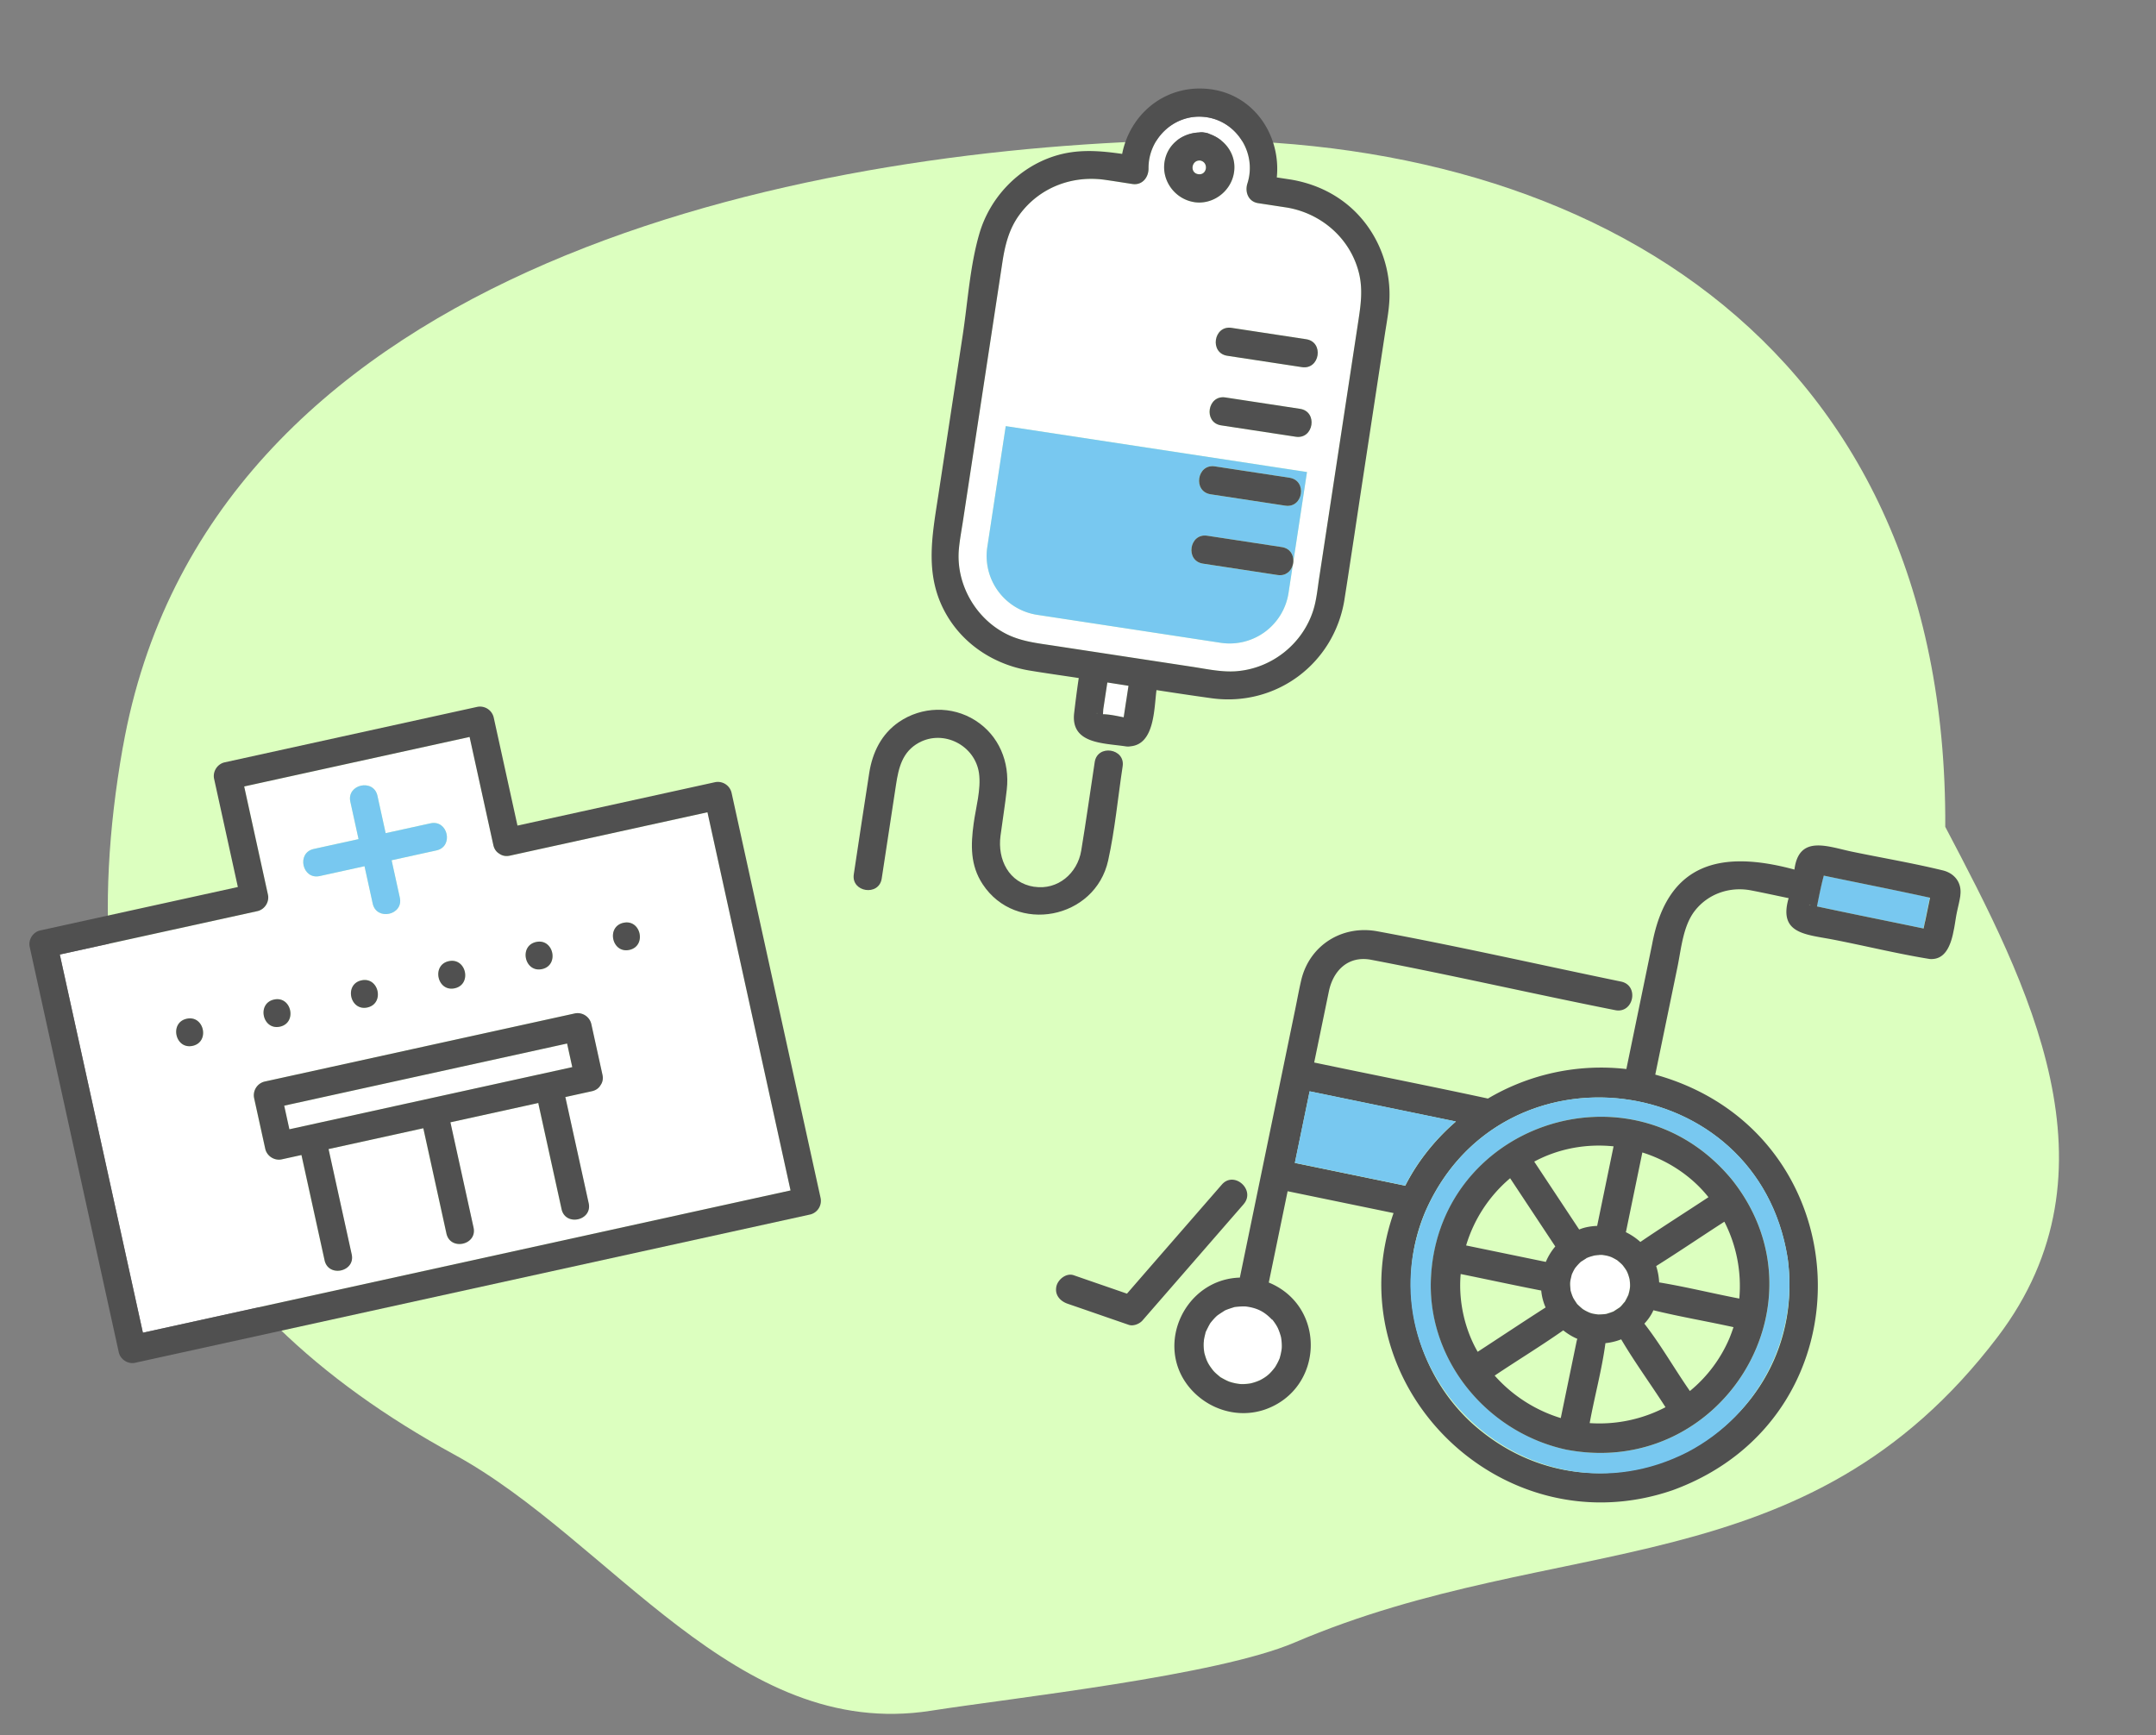 <?xml version="1.0" encoding="utf-8"?>
<svg xmlns="http://www.w3.org/2000/svg" width="200" height="161" fill="none">
  <rect width="100%" height="100%" fill="#808080" stroke="none"/>
  <path d="M11.402 69.296c7.751-43.798 60.432-55.06 96.103-56.237 38.948-1.279 73.173 18.176 72.946 63.648 7.696 14.638 16.631 31.841 4.853 47.328-17.774 23.386-40.717 17.876-65.202 28.341-7.214 3.084-26.075 5.13-33.771 6.336-18.077 2.821-29.655-15.837-44.2-23.773-25.504-13.923-36.208-34.729-30.736-65.636l.007-.007z" fill="#DCFFBF"/>
  <g clip-path="url(#a)">
    <path d="M111.155 16.158c.821.125 1.002-1.095.192-1.264-.82-.08-1.013 1.14-.192 1.264zM101.722 66.18s.044-.011.088-.004c-.025-.023-.054-.027-.088.005zM102.35 65.752c-.016.104-.018.308-.035.507.624.012 1.282.16 1.918.287.003-.019.008-.036.01-.052l.438-2.873-1.962-.307-.372 2.438h.003z" fill="#fff"/>
    <path d="m122.371 53.614 3.658-24.006c.216-1.422.387-2.806.041-4.237-.78-3.215-3.458-5.558-6.679-6.112l-2.678-.409c-.918-.14-1.253-1.033-.999-1.83.92-2.892-1.106-5.978-4.157-6.186-2.731-.188-5.04 2.076-5.016 4.789.008.836-.584 1.589-1.499 1.45-.855-.131-1.708-.272-2.562-.391-3.065-.427-6.08.733-7.929 3.26-.968 1.327-1.33 2.833-1.571 4.416l-3.636 23.864c-.136.888-.306 1.78-.392 2.675-.305 3.22 1.49 6.435 4.362 7.901 1.387.71 2.882.869 4.395 1.1l12.898 1.965c1.373.209 2.795.529 4.185.401 3.234-.294 6.041-2.544 7.025-5.643.305-.958.397-2.013.548-3.002l.006-.005zm-2.174-13.099-6.924-1.055c-1.671-.255-1.271-2.844.394-2.59l6.925 1.055c1.671.254 1.271 2.844-.395 2.59zm-5.954-10.1 6.924 1.055c1.671.255 1.271 2.845-.395 2.59l-6.924-1.054c-1.671-.255-1.271-2.845.395-2.59zm-2.999-18.123c.15-.028.317-.026.499.012.188.018.348.069.483.14 1.511.535 2.547 2.002 2.228 3.68-.321 1.687-1.978 2.905-3.693 2.628-1.746-.282-3-1.955-2.732-3.714.251-1.647 1.65-2.688 3.217-2.743l-.002-.003zm8.288 42.714a5.527 5.527 0 0 1-6.29 4.626l-17.027-2.594a5.527 5.527 0 0 1-4.627-6.29l1.71-11.217 27.943 4.258-1.261 8.276c-.004.116-.022.23-.052.342l-.396 2.596v.002z" fill="#fff"/>
    <path d="M124.718 55.61c.573-3.602 1.099-7.212 1.649-10.82l2.095-13.75c.17-1.12.396-2.252.431-3.386.11-3.488-1.498-6.921-4.326-8.998-1.423-1.044-3.045-1.691-4.78-1.99l-1.345-.205c.398-3.95-2.191-7.851-6.487-8.22-3.967-.339-7.142 2.39-7.859 6.037-2.125-.306-4.188-.474-6.326.218-3.327 1.078-5.948 3.841-6.921 7.184-.878 3.012-1.073 6.33-1.544 9.418l-2.248 14.758c-.602 3.948-1.379 7.708.873 11.388 1.657 2.707 4.462 4.446 7.567 4.962 1.52.253 3.049.464 4.572.697-.162 1.083-.3 2.173-.425 3.243-.341 2.88 2.735 2.784 4.779 3.095.163.025.315.022.454-.005 2.221-.208 2.177-3.45 2.403-5.214 1.699.262 3.397.518 5.097.753 5.991.828 11.395-3.202 12.344-9.17l-.003.005zm-9.923 6.653c-1.392.127-2.812-.193-4.185-.402l-12.898-1.966c-1.513-.23-3.007-.389-4.394-1.099-2.872-1.468-4.67-4.682-4.363-7.9.087-.897.257-1.788.392-2.676l3.636-23.864c.241-1.583.603-3.089 1.572-4.415 1.845-2.529 4.86-3.689 7.929-3.261.856.12 1.709.26 2.562.39.914.14 1.506-.613 1.498-1.45-.024-2.712 2.283-4.977 5.016-4.788 3.048.21 5.077 3.297 4.157 6.186-.254.797.085 1.691.999 1.83l2.679.409c3.218.551 5.899 2.894 6.678 6.112.346 1.433.175 2.818-.041 4.237l-3.658 24.01c-.151.991-.246 2.045-.548 3.001-.984 3.1-3.791 5.35-7.025 5.644l-.006.002zm-12.987 3.91c-.044-.006-.079-.004-.089.005.032-.032.061-.03.089-.005zm2.655-1.111-.218 1.432a.304.304 0 0 1-.01.052c-.636-.126-1.297-.275-1.918-.287.014-.2.019-.405.035-.506l.371-2.438 1.962.307-.219 1.44h-.003z" fill="#505050"/>
    <path d="M110.758 18.75c1.715.277 3.372-.942 3.693-2.63.319-1.676-.717-3.144-2.228-3.679a1.36 1.36 0 0 0-.483-.14 1.347 1.347 0 0 0-.499-.012c-1.567.056-2.966 1.096-3.217 2.744-.268 1.761.986 3.431 2.732 3.713l.002.003zm.587-3.855c.81.168.629 1.389-.192 1.264s-.628-1.344.192-1.264z" fill="#505050"/>
    <path d="m118.515 53.345-6.924-1.055c-1.671-.255-1.271-2.844.395-2.59l6.924 1.054c.762.117 1.091.718 1.07 1.314l1.261-8.277-27.944-4.258-1.71 11.217a5.527 5.527 0 0 0 4.627 6.29l17.025 2.594a5.527 5.527 0 0 0 6.29-4.626l.396-2.596c-.157.575-.651 1.051-1.413.935l.003-.002zm-5.819-10.08 6.924 1.056c1.671.255 1.271 2.844-.395 2.59l-6.924-1.055c-1.671-.254-1.271-2.844.395-2.59z" fill="#78C8F0"/>
    <path d="m113.849 33.006 6.924 1.055c1.666.254 2.066-2.336.395-2.59l-6.925-1.055c-1.665-.254-2.065 2.336-.394 2.59zM112.302 45.856l6.924 1.055c1.666.254 2.066-2.336.395-2.59l-6.924-1.055c-1.666-.254-2.066 2.336-.395 2.59zM113.673 36.872c-1.666-.254-2.065 2.336-.395 2.59l6.925 1.056c1.666.254 2.065-2.336.395-2.59l-6.925-1.056zM119.98 52.068c.021-.596-.308-1.197-1.07-1.313l-6.924-1.056c-1.666-.253-2.066 2.336-.395 2.59l6.924 1.056c.759.116 1.256-.36 1.412-.935.031-.112.048-.226.053-.342zM95.942 82.272c-2.37-.361-3.421-2.546-3.131-4.729.189-1.434.423-2.867.584-4.305.287-2.541-.726-5.01-2.923-6.404-2.165-1.377-4.973-1.302-7.087.15-1.617 1.11-2.449 2.815-2.748 4.707-.496 3.137-.957 6.28-1.435 9.42-.254 1.665 2.336 2.065 2.59.394l1.327-8.704c.239-1.567.58-3.055 2.115-3.895 2.307-1.26 5.228.253 5.584 2.841.203 1.468-.3 3.2-.496 4.646-.272 1.994-.332 3.864.832 5.635 3.087 4.692 10.439 3.252 11.643-2.195.632-2.861.903-5.842 1.345-8.74.253-1.666-2.336-2.066-2.591-.395-.418 2.74-.799 5.49-1.253 8.225-.349 2.096-2.17 3.677-4.356 3.344v.005z" fill="#505050"/>
  </g>
  <g clip-path="url(#b)">
    <path d="M115.511 121.183c-.328-.007-.657.028-.976.058-.288.096-.611.184-.898.315-.201.131-.42.267-.612.4-.124.096-.136.111-.039.018a5.154 5.154 0 0 0-.702.753c-.158.261-.296.552-.431.827-.06.246-.139.506-.167.768.003-.017-.013.144-.021.229.001.078-.005.232-.003.224.005.225.023.436.055.658.032.266.023.1.008.045.06.255.139.504.238.74-.005-.018.061.125.091.191.038.069.116.197.109.187.102.177.225.34.349.495.201.249.456.44.699.654.264.149.543.31.833.422.285.093.681.192 1.006.216.025.005.052.002.103.004.287-.001.577-.019.864-.063.337-.077.598-.162.897-.307.672-.354.948-.642 1.363-1.178.175-.258.303-.542.431-.826.1-.316.168-.648.202-.978a4.435 4.435 0 0 0-.062-.962 4.432 4.432 0 0 0-.316-.911 6.908 6.908 0 0 0-.475-.728c-.642-.677-1.223-1.013-2.038-1.189a4.666 4.666 0 0 0-.496-.077l-.012.015zM147.208 116.691c-.189.116-.38.241-.569.358a5.17 5.17 0 0 0-.526.573c-.12.2-.222.403-.317.608-.058.239-.132.474-.148.721-.018.255.014.52.039.776.076.223.139.461.243.672.081.155.263.408.361.566.166.164.342.321.52.47.221.149.467.261.706.362.117.024.222.063.338.087.134.027.26.045.397.056.243-.002.49-.02.73-.048.232-.073.464-.146.692-.237.162-.114.331-.217.491-.322.042-.034.042-.034.061-.039.187-.151.318-.366.491-.529.121-.208.227-.428.333-.648.065-.271.126-.483.152-.78a4.055 4.055 0 0 0-.043-.674 4.045 4.045 0 0 0-.274-.773c-.116-.197-.219-.33-.348-.503-.154-.179-.342-.321-.518-.478a5.109 5.109 0 0 0-.723-.366c.136.054.151.066.12.051-.257-.105-.543-.146-.805-.183-.243.001-.48.013-.724.058-.175.05-.495.13-.679.222z" fill="#fff"/>
    <path d="m170.041 81.411-.874-.18c-.26.965-.433 1.888-.633 2.856 3.291.714 6.595 1.361 9.891 2.05l.591-2.865c-2.989-.66-5.987-1.236-8.982-1.87l.007.01zM167.869 83.958l.1.02a.32.32 0 0 0-.175-.035c.027-.003.059.012.084.017l-.009-.002zM168.363 81.064c-.14.006-.459.078 0 0z" fill="#78C8F0"/>
    <path d="M181.845 83.07c.167-1.149-.507-2.047-1.614-2.32-2.744-.669-5.546-1.143-8.311-1.714-2.26-.449-5.043-1.688-5.46 1.636-6.809-1.837-11.792-.663-13.202 6.928l-2.389 11.577a20.608 20.608 0 0 0-12.841 2.738c-5.361-1.158-10.751-2.218-16.118-3.343l1.36-6.592c.391-1.896 1.742-3.31 3.847-2.953 7.586 1.444 15.128 3.182 22.709 4.686 1.716.354 2.263-2.296.547-2.65-7.528-1.553-15.04-3.267-22.601-4.663-3.261-.604-6.29 1.283-7.061 4.517-.211.897-.374 1.813-.56 2.716l-5.137 24.893c-5.057.147-7.935 6.184-4.715 10.147 1.692 2.067 4.5 2.974 7.062 2.087 5.459-1.93 5.706-9.563.337-11.776l1.748-8.471 9.826 2.027c-5.509 15.846 9.952 31.209 25.908 25.704 18.752-6.854 17.611-33.214-1.631-38.548l2.061-9.987c.35-1.698.514-3.797 1.603-5.204 1.23-1.585 3.229-2.269 5.186-1.908 1.178.226 2.349.485 3.523.727-.953 3.274 1.522 3.353 3.987 3.818 3.04.584 6.062 1.338 9.112 1.829 2.099.14 2.202-2.844 2.496-4.268.111-.539.259-1.087.336-1.632l-.008-.001zm-63.831 39.347s.022.021.037.033c.177.235.333.449.474.728.121.258.213.528.288.794.02.073.023.099.028.117.047.321.077.638.062.963-.033.33-.11.659-.202.977a5.55 5.55 0 0 1-.431.826c-.412.528-.691.825-1.363 1.178a4.552 4.552 0 0 1-.896.307 4.104 4.104 0 0 1-.864.064c-.052-.002-.087-.001-.104-.004a4.606 4.606 0 0 1-1.006-.217c-.289-.111-.568-.272-.833-.422-.236-.204-.491-.395-.698-.653-.123-.164-.246-.327-.35-.495.007.01-.071-.119-.109-.187a2.47 2.47 0 0 0-.091-.191 5.447 5.447 0 0 1-.238-.74c.015.055.033.222-.008-.045a4.518 4.518 0 0 1-.055-.659c-.003.017.003-.138.003-.224.017-.083.025-.245.021-.229.035-.251.108-.521.167-.768.135-.274.273-.565.431-.826.212-.267.44-.531.703-.753-.096.084-.086.077.038-.018.203-.14.412-.269.612-.4.278-.125.602-.222.899-.316a7.17 7.17 0 0 1 .975-.058c.17.018.339.044.497.077.806.175 1.358.487 2.001 1.155l.012-.014zM130.352 110l-10.234-2.111 1.37-6.642 13.574 2.801c-1.891 1.63-3.557 3.687-4.702 5.954l-.008-.002zm35.471 6.663c2.23 16.294-17.044 26.433-29.308 15.347-5.347-4.928-7.147-12.906-4.3-19.596 7.052-16.123 30.811-13.163 33.6 4.248l.008.001zm2.536-35.599c-.14.006-.459.078 0 0zm.927-.577-.021.1.021-.1zm-1.412 3.473s-.056-.02-.083-.017a.26.26 0 0 1 .175.036l-.1-.02h.008zm10.701 1.534-.133.646c-3.296-.688-6.599-1.344-9.891-2.05.199-.968.372-1.89.632-2.856 3.288.687 6.576 1.331 9.857 2.051l-.457 2.211-.008-.002z" fill="#505050"/>
    <path d="m121.484 101.238-1.37 6.641 10.234 2.112c1.145-2.268 2.811-4.324 4.702-5.954l-13.566-2.799zM132.222 112.414c-6.234 15.023 9.831 29.734 24.356 22.284 6.575-3.461 10.292-10.706 9.245-18.044-2.789-17.411-26.548-20.371-33.6-4.248l-.001.008zm28.434-2.991c9.145 11.47-1.003 27.835-15.381 25.058-7.202-1.572-12.663-8.052-12.54-15.468.32-14.637 18.556-20.924 27.921-9.59z" fill="#78C8F0"/>
    <path d="M132.726 119.012c-.123 7.417 5.338 13.896 12.54 15.469 14.388 2.77 24.528-13.596 15.381-25.058-9.367-11.326-27.602-5.039-27.921 9.589zm7.36-9.705 4.189 6.33a5.424 5.424 0 0 0-.877 1.433l-7.395-1.526a13.081 13.081 0 0 1 4.083-6.237zm-3.01 16.102c-1.228-2.127-1.797-4.756-1.576-7.215 2.491.506 4.976 1.045 7.471 1.533a5.01 5.01 0 0 0 .406 1.569c-2.111 1.352-4.195 2.743-6.301 4.113zm9.176-.964-1.468 7.113a13.462 13.462 0 0 1-6.132-3.941c2.106-1.413 4.29-2.741 6.361-4.196.404.316.834.586 1.313.789a1.057 1.057 0 0 0-.072.227l-.002.008zm1.212 7.589c.451-2.48 1.132-4.938 1.463-7.426a5.562 5.562 0 0 0 1.462-.354c1.267 2.152 2.765 4.188 4.11 6.296a13.222 13.222 0 0 1-7.041 1.474l.006.01zm12.966-7.884a12.8 12.8 0 0 1-3.668 4.898c-1.433-2.057-2.686-4.275-4.223-6.25.335-.362.639-.783.838-1.243 2.454.602 4.963 1.024 7.43 1.568-.116.347-.239.693-.377 1.027zm-.47-10.811a13.088 13.088 0 0 1 1.385 7.132c-2.48-.477-4.949-1.09-7.435-1.5a5.807 5.807 0 0 0-.277-1.516c2.134-1.338 4.215-2.756 6.327-4.116zm-9.127.94 1.519-7.362c2.365.738 4.575 2.187 6.132 4.149-2.1 1.388-4.236 2.735-6.317 4.153-.41-.37-.861-.67-1.35-.909l.006-.025.01-.006zm-.281 3.128c.081.111.048.061 0 0zm-2.211-.983c.088-.008.182.003.27-.005.193.031.413.059.601.116.067.013.403.152.092.018.258.097.491.231.723.366.176.157.364.299.518.478.129.173.232.306.348.503.137.261.201.499.274.773.029.239.052.425.044.674-.018.298-.078.502-.153.78-.106.22-.212.44-.333.648-.164.165-.295.379-.491.529l-.06.039-.492.322c-.219.093-.459.164-.691.237a7.598 7.598 0 0 1-.731.048 380.78 380.78 0 0 1-.396-.056 2.465 2.465 0 0 1-.338-.087 3.96 3.96 0 0 1-.707-.362 8.544 8.544 0 0 1-.52-.47c-.099-.15-.279-.411-.36-.566-.104-.212-.176-.451-.244-.672-.017-.254-.059-.513-.039-.776.024-.246.099-.481.148-.721.097-.213.191-.418.317-.608.163-.2.334-.397.526-.573.189-.117.38-.242.569-.358.184-.092.496-.174.68-.222.151-.021.295-.043.452-.045l-.007-.01zm-2.218 1.2c.137-.162.038-.061 0 0zm1.078-.935.008.002c-.189.116-.075.028-.008-.002zm.967-2.96c-.552.024-1.143.109-1.676.336l-4.17-6.299c2.276-1.223 4.852-1.676 7.36-1.417l-1.521 7.37.007.01zM115.362 111.716c1.148-1.317-.882-3.134-2.022-1.816-2.936 3.375-5.87 6.74-8.798 10.116-1.645-.572-3.299-1.138-4.943-1.71-.698-.239-1.473.404-1.606 1.05-.164.795.362 1.361 1.059 1.6 1.889.648 3.768 1.304 5.657 1.953.429.149 1.009-.094 1.284-.418 3.129-3.593 6.25-7.188 9.379-10.782l-.01.007z" fill="#505050"/>
  </g>
  <g clip-path="url(#c)">
    <path d="m19.708 122.22 53.628-11.781-7.708-35.083-18.327 4.026c-.395.087-.727.002-.978-.18-.26-.154-.471-.416-.556-.8l-2.204-10.033-20.908 4.593 2.204 10.033a1.306 1.306 0 0 1-.98 1.533L5.55 88.554l7.707 35.083 6.45-1.417zM57.84 85.61c1.622-.356 2.17 2.159.552 2.514-1.617.355-2.169-2.159-.552-2.514zm-8.105 1.78c1.622-.356 2.17 2.16.552 2.514-1.617.356-2.17-2.158-.552-2.513zM29.1 78.76l4.16-.913-.762-3.47c-.356-1.618 2.16-2.168 2.514-.551l.763 3.469 4.159-.914c1.622-.356 2.17 2.158.552 2.514l-4.16.913.763 3.47c.356 1.621-2.16 2.168-2.515.552l-.762-3.47-4.16.915c-1.619.355-2.169-2.159-.552-2.514zm13.087 12.926c-1.622.357-2.17-2.158-.553-2.513 1.617-.356 2.17 2.158.553 2.513zm-8.105 1.781c-1.622.356-2.17-2.159-.553-2.514s2.17 2.159.553 2.514zm-8.658-.733c1.622-.357 2.17 2.158.552 2.514-1.617.355-2.169-2.159-.552-2.514zm-1.852 9.137a1.306 1.306 0 0 1 .982-1.533L53.31 94.02a1.306 1.306 0 0 1 1.533.981l1.034 4.703c.086.395.001.727-.181.978-.154.261-.416.471-.8.556l-2.468.542c.015.041.027.083.037.129l2.134 9.716c.356 1.621-2.16 2.169-2.515.552l-2.134-9.716a1.131 1.131 0 0 1-.021-.132l-8.156 1.791.011.051 2.135 9.716c.356 1.621-2.16 2.168-2.515.552l-2.134-9.716a7.453 7.453 0 0 0-.011-.05l-8.79 1.931.012.05 2.134 9.716c.356 1.621-2.16 2.169-2.515.552l-2.134-9.716a2.795 2.795 0 0 1-.011-.05l-1.826.401a1.306 1.306 0 0 1-1.534-.98l-1.033-4.704.01-.002zm-6.253-7.357c1.622-.356 2.17 2.159.552 2.514-1.617.355-2.169-2.159-.552-2.514z" fill="#fff"/>
    <path d="M26.84 104.765 53.082 99l-.481-2.19-26.242 5.765.481 2.19z" fill="#fff"/>
    <path d="m12.55 126.428 62.592-13.751a1.306 1.306 0 0 0 .981-1.533l-8.26-37.597a1.306 1.306 0 0 0-1.533-.981l-18.327 4.026-2.205-10.032a1.306 1.306 0 0 0-1.533-.981l-23.423 5.145c-.679.15-1.13.852-.98 1.534l2.203 10.032-18.327 4.027c-.68.149-1.131.852-.982 1.533l8.26 37.597c.149.679.852 1.13 1.533.981zM5.546 88.554l18.328-4.026c.679-.15 1.13-.852.981-1.533l-2.204-10.033 20.91-4.594 2.204 10.033c.085.385.293.647.556.8.25.182.583.268.978.18l18.328-4.026 7.707 35.084-60.08 13.199-7.708-35.084z" fill="#505050"/>
    <path d="m26.14 107.555 1.825-.401.012.05 2.134 9.716c.355 1.616 2.871 1.069 2.515-.552l-2.135-9.716-.01-.051 8.788-1.931.012.051 2.134 9.716c.355 1.616 2.87 1.069 2.515-.553l-2.135-9.716a7.453 7.453 0 0 1-.01-.05l8.155-1.792c.004.044.01.087.02.133l2.135 9.716c.355 1.616 2.871 1.069 2.515-.553l-2.135-9.716a1.164 1.164 0 0 0-.036-.129l2.467-.542c.385-.084.648-.292.8-.555.183-.251.268-.583.181-.978l-1.033-4.703a1.306 1.306 0 0 0-1.533-.981l-28.767 6.32a1.306 1.306 0 0 0-.981 1.533l1.033 4.703c.15.679.852 1.131 1.534.981zm24.132-10.232 2.334-.513.48 2.19-26.241 5.765-.481-2.19 23.908-5.252zM17.87 97.026c1.617-.356 1.07-2.87-.552-2.514-1.622.356-1.07 2.87.552 2.514zM25.972 95.245c1.617-.355 1.07-2.87-.552-2.514-1.622.357-1.07 2.87.552 2.514zM34.081 93.465c1.617-.356 1.07-2.87-.552-2.514-1.622.356-1.07 2.87.552 2.514zM41.629 89.17c-1.617.356-1.07 2.871.552 2.515 1.622-.357 1.07-2.87-.552-2.514zM50.284 89.904c1.617-.355 1.07-2.87-.552-2.513-1.622.356-1.07 2.87.552 2.513zM58.386 88.124c1.617-.355 1.07-2.87-.552-2.514-1.622.357-1.07 2.87.552 2.514z" fill="#505050"/>
    <path d="m29.654 81.275 4.16-.914.761 3.47c.356 1.616 2.871 1.068 2.515-.553l-.762-3.47 4.16-.913c1.617-.355 1.07-2.87-.553-2.514l-4.16.914-.761-3.47c-.355-1.616-2.87-1.066-2.515.553l.762 3.47-4.16.913c-1.616.355-1.066 2.87.553 2.514z" fill="#78C8F0"/>
  </g>
  <defs>
    <clipPath id="a">
      <path fill="#fff" transform="rotate(8.663 12.39 601.793)" d="M0 0h41.177v78.253H0z"/>
    </clipPath>
    <clipPath id="b">
      <path fill="#fff" transform="rotate(11.659 -268.742 566.793)" d="M0 0h74.851v64.295H0z"/>
    </clipPath>
    <clipPath id="c">
      <path fill="#fff" transform="rotate(-12.39 346.862 37.652)" d="M0 0h66.66v52.626H0z"/>
    </clipPath>
  </defs>
</svg>